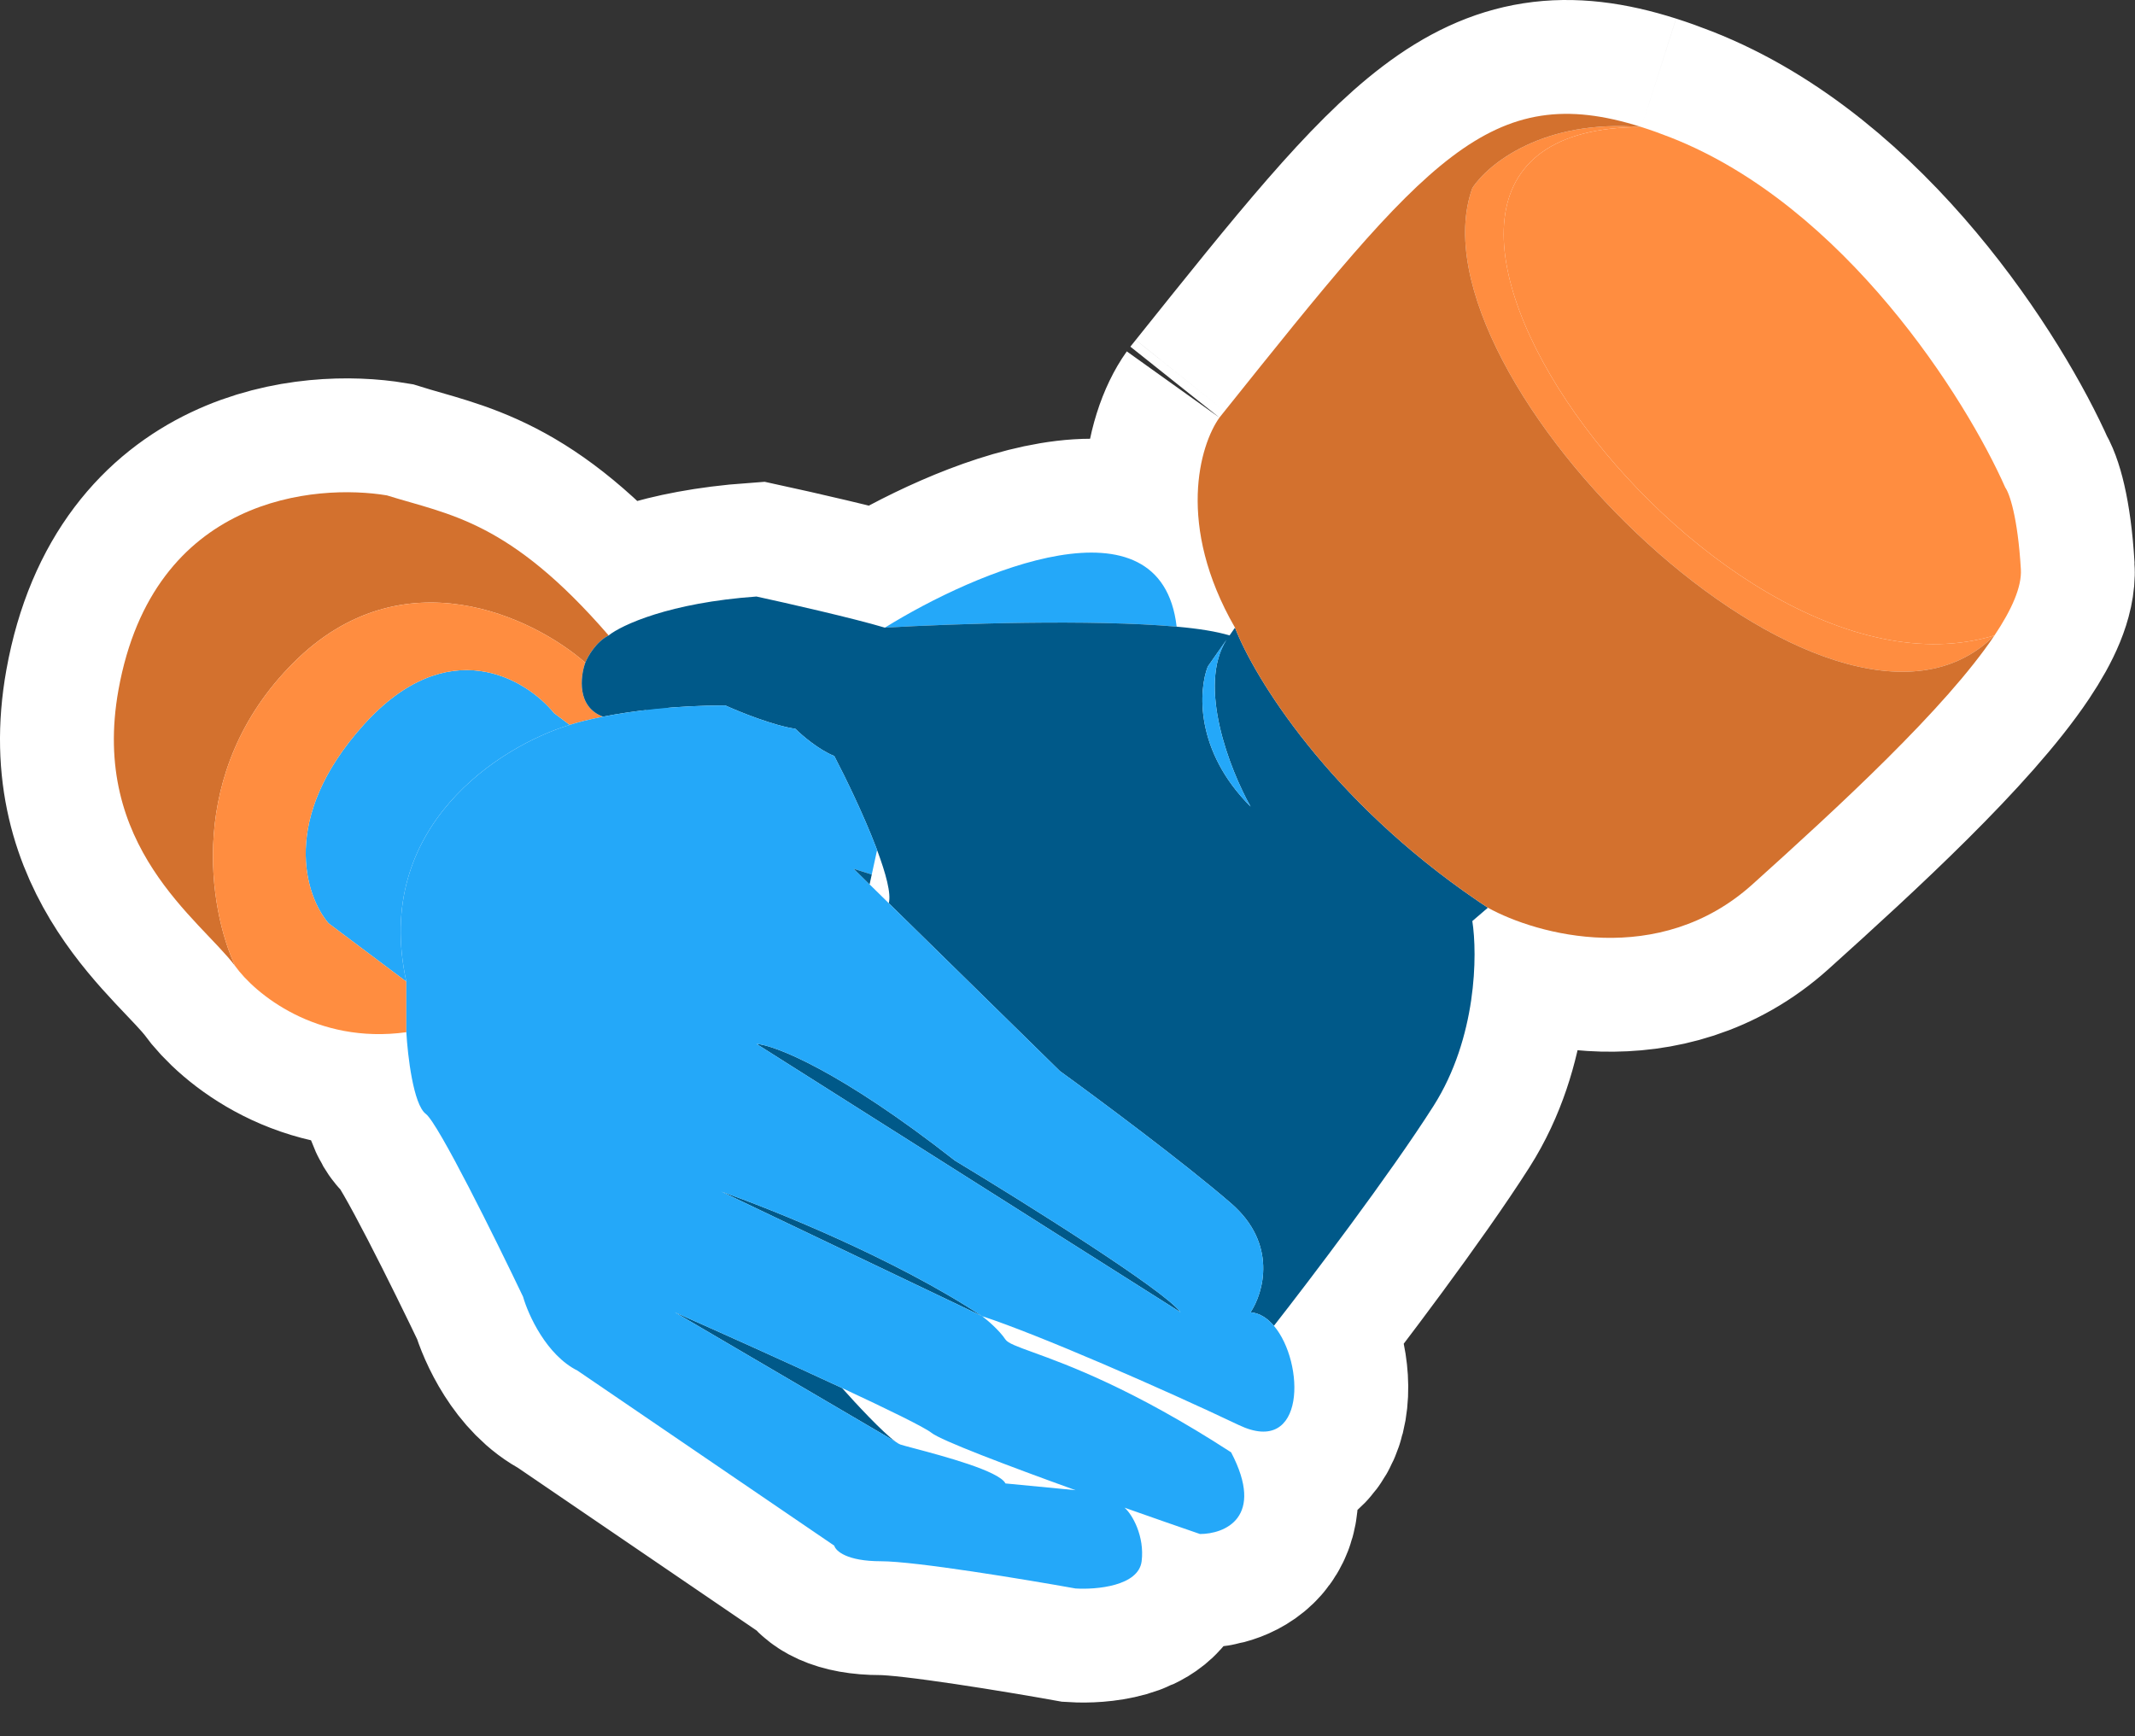<svg xmlns="http://www.w3.org/2000/svg" width="150" height="122" viewBox="0 0 150 122" fill="none"><rect x="0" y="0" width="150" height="122" fill="#333333" stroke="none"/><path d="M62.169 44.102C67.136 43.814 76.711 43.503 82.668 44.032C81.575 34.574 68.546 40.138 62.169 44.102Z" fill="#24A8F9"></path><path d="M23.083 64.875L28.549 68.975C26.144 58.041 35.2 52.393 40.029 50.935L38.936 50.115C36.931 47.655 31.447 44.375 25.543 50.935C19.639 57.495 21.443 62.961 23.083 64.875Z" fill="#24A8F9"></path><path d="M8.323 48.475C6.337 59.507 14.063 64.601 16.523 67.881C14.7 63.964 12.969 54.215 20.623 46.562C28.276 38.908 37.478 43.373 41.122 46.562C41.305 46.106 41.888 45.085 42.762 44.648C35.765 36.558 31.556 36.175 27.183 34.808C22.263 33.988 10.783 34.808 8.323 48.475Z" fill="#D3712E"></path><path d="M16.523 67.881C17.889 69.794 22.208 73.403 28.549 72.528V68.975L23.083 64.875C21.443 62.961 19.639 57.495 25.543 50.935C31.447 44.375 36.931 47.655 38.936 50.115L40.029 50.935C40.501 50.778 41.298 50.566 42.365 50.356C40.517 49.675 40.767 47.543 41.122 46.562C37.478 43.373 28.276 38.908 20.623 46.562C12.969 54.215 14.7 63.964 16.523 67.881Z" fill="#FF8D40"></path><path d="M50.689 83.734C54.242 84.967 62.879 88.441 69.002 92.481L50.689 83.734Z" fill="#005989"></path><path d="M103.442 13.215C98.676 26.505 128.806 56.019 140.128 44.648C119.994 50.773 90.04 8.929 115.331 8.929C108.422 8.343 104.526 11.542 103.442 13.215Z" fill="#FF8D40"></path><path fill-rule="evenodd" clip-rule="evenodd" d="M87.862 92.208C88.773 90.841 89.775 87.397 86.495 84.554C83.215 81.712 77.111 77.174 74.469 75.261L62.442 63.462C62.625 62.805 62.239 61.375 61.622 59.729C61.595 59.655 61.567 59.581 61.538 59.507C60.682 57.272 59.435 54.693 58.615 53.121C57.522 52.684 56.338 51.664 55.882 51.208C54.352 50.989 51.965 50.024 50.962 49.568C47.383 49.568 44.389 49.959 42.365 50.356C40.517 49.675 40.767 47.543 41.122 46.562C41.305 46.106 41.888 45.085 42.762 44.648C43.673 43.919 47.026 42.352 53.149 41.915C55.244 42.37 59.982 43.446 62.169 44.102C67.136 43.814 76.711 43.503 82.668 44.032C84.251 44.173 85.468 44.373 86.386 44.648L86.768 44.102C88.105 47.576 93.362 56.174 103.818 63.3C104.054 63.462 104.293 63.622 104.535 63.781L103.442 64.719C103.806 67.048 103.77 72.91 100.708 77.721C97.647 82.532 91.962 90.017 89.502 93.158C89.04 92.614 88.484 92.255 87.862 92.208ZM84.855 46.835L86.17 44.956C84.106 48.198 86.405 54.069 87.862 56.675C83.926 52.739 84.217 48.475 84.855 46.835Z" fill="#005989"></path><path d="M84.855 46.835C84.217 48.475 83.926 52.739 87.862 56.675C86.405 54.069 84.106 48.198 86.17 44.956L84.855 46.835Z" fill="#24A8F9"></path><path d="M67.089 81.548C58.998 75.207 54.424 73.439 53.149 73.348L82.942 92.208C81.849 90.677 71.918 84.463 67.089 81.548Z" fill="#005989"></path><path d="M59.162 97.53C55.265 95.714 50.459 93.558 47.409 92.208L62.909 101.294C61.992 100.623 60.107 98.596 59.162 97.53Z" fill="#005989"></path><path fill-rule="evenodd" clip-rule="evenodd" d="M40.029 50.935C35.2 52.393 26.144 58.041 28.549 68.975V72.528C28.64 74.168 29.041 77.612 29.916 78.268C30.791 78.924 34.836 87.106 36.749 91.114C37.114 92.39 38.389 95.214 40.576 96.308L58.615 108.607C58.707 108.972 59.49 109.701 61.895 109.701C64.301 109.701 72.009 110.976 75.562 111.614C77.02 111.705 79.99 111.45 80.209 109.701C80.427 107.951 79.55 106.391 79.003 105.936C80.978 106.635 82.838 107.282 84.308 107.787C86.04 107.787 88.9 106.639 86.495 102.047C79.587 97.567 74.975 95.891 72.57 95.018C71.455 94.613 70.815 94.381 70.642 94.121C70.205 93.465 69.366 92.754 69.002 92.481C72.92 93.757 81.726 97.603 87.042 100.134C91.776 102.389 91.676 95.718 89.502 93.158C89.04 92.614 88.484 92.255 87.862 92.208C88.773 90.841 89.775 87.397 86.495 84.554C83.215 81.712 77.111 77.174 74.469 75.261L62.442 63.462L61.096 62.141L59.982 61.048L61.247 61.449L61.622 59.729C61.595 59.655 61.567 59.581 61.538 59.507C60.682 57.272 59.435 54.693 58.615 53.121C57.522 52.684 56.338 51.664 55.882 51.208C54.352 50.989 51.965 50.024 50.962 49.568C47.383 49.568 44.389 49.959 42.365 50.356C41.298 50.566 40.501 50.778 40.029 50.935ZM50.689 83.734L69.002 92.481C62.879 88.441 54.242 84.967 50.689 83.734ZM75.562 104.707L70.642 104.234C70.202 103.354 66.219 102.297 64.255 101.775C63.779 101.649 63.422 101.554 63.262 101.501C63.173 101.471 63.053 101.399 62.909 101.294L47.409 92.208C50.459 93.558 55.265 95.714 59.162 97.53C62.366 99.023 64.955 100.286 65.449 100.681C66.109 101.209 70.725 102.961 75.562 104.707ZM53.149 73.348C54.424 73.439 58.998 75.207 67.089 81.548C71.918 84.463 81.849 90.677 82.942 92.208L53.149 73.348Z" fill="#24A8F9"></path><path d="M59.982 61.048L61.096 62.141L61.247 61.449L59.982 61.048Z" fill="#005989"></path><path fill-rule="evenodd" clip-rule="evenodd" d="M85.675 29.342C84.308 31.255 82.614 36.886 86.768 44.102C88.105 47.576 93.362 56.174 103.818 63.3C104.054 63.462 104.293 63.622 104.535 63.781C107.997 65.695 116.561 68.045 123.121 62.141C129.166 56.701 136.697 49.775 140.128 44.648C128.806 56.019 98.676 26.505 103.442 13.215C104.526 11.542 108.422 8.343 115.331 8.929C104.709 5.547 100.173 11.218 86.042 28.883L85.675 29.342Z" fill="#D3712E"></path><path d="M141.981 40.002C141.762 36.284 141.161 34.626 140.888 34.262C138.154 28.066 129.627 14.473 117.381 9.662C116.672 9.383 115.99 9.139 115.331 8.929C90.04 8.929 119.994 50.773 140.128 44.648C141.351 42.821 142.053 41.223 141.981 40.002Z" fill="#FF8D40"></path><path d="M16.523 67.881C14.063 64.601 6.337 59.507 8.323 48.475C10.783 34.808 22.263 33.988 27.183 34.808C31.556 36.175 35.765 36.558 42.762 44.648M16.523 67.881C17.889 69.794 22.208 73.403 28.549 72.528M16.523 67.881C14.7 63.964 12.969 54.215 20.623 46.562C28.276 38.908 37.478 43.373 41.122 46.562M42.762 44.648C41.888 45.085 41.305 46.106 41.122 46.562M42.762 44.648C43.673 43.919 47.026 42.352 53.149 41.915C55.244 42.37 59.982 43.446 62.169 44.102M28.549 72.528V68.975M28.549 72.528C28.64 74.168 29.041 77.612 29.916 78.268C30.791 78.924 34.836 87.106 36.749 91.114C37.114 92.39 38.389 95.214 40.576 96.308L58.615 108.607C58.707 108.972 59.49 109.701 61.895 109.701C64.301 109.701 72.009 110.976 75.562 111.614C77.02 111.705 79.99 111.45 80.209 109.701C80.427 107.951 79.55 106.391 79.003 105.936M28.549 68.975L23.083 64.875C21.443 62.961 19.639 57.495 25.543 50.935C31.447 44.375 36.931 47.655 38.936 50.115L40.029 50.935M28.549 68.975C26.144 58.041 35.2 52.393 40.029 50.935M40.029 50.935C40.501 50.778 41.298 50.566 42.365 50.356M41.122 46.562C40.767 47.543 40.517 49.675 42.365 50.356M79.003 105.936C77.877 105.537 76.713 105.122 75.562 104.707M79.003 105.936C80.978 106.635 82.838 107.282 84.308 107.787M84.308 107.787C86.04 107.787 88.9 106.639 86.495 102.047C79.587 97.567 74.975 95.891 72.57 95.018C71.455 94.613 70.815 94.381 70.642 94.121C70.205 93.465 69.366 92.754 69.002 92.481M84.308 107.787C81.999 106.994 78.733 105.851 75.562 104.707M59.162 97.53C55.265 95.714 50.459 93.558 47.409 92.208L62.909 101.294M59.162 97.53C62.366 99.023 64.955 100.286 65.449 100.681C66.109 101.209 70.725 102.961 75.562 104.707M59.162 97.53C60.107 98.596 61.992 100.623 62.909 101.294M63.262 101.501C63.422 101.554 63.779 101.649 64.255 101.775C66.219 102.297 70.202 103.354 70.642 104.234L75.562 104.707M63.262 101.501C63.173 101.471 63.053 101.399 62.909 101.294M63.262 101.501L62.909 101.294M69.002 92.481C62.879 88.441 54.242 84.967 50.689 83.734L69.002 92.481ZM69.002 92.481C72.92 93.757 81.726 97.603 87.042 100.134C91.776 102.389 91.676 95.718 89.502 93.158M87.862 92.208C87.042 93.301 84.308 94.121 82.942 92.208M87.862 92.208C88.773 90.841 89.775 87.397 86.495 84.554C83.215 81.712 77.111 77.174 74.469 75.261L62.442 63.462M87.862 92.208C88.484 92.255 89.04 92.614 89.502 93.158M82.942 92.208C81.849 90.677 71.918 84.463 67.089 81.548C58.998 75.207 54.424 73.439 53.149 73.348L82.942 92.208ZM61.096 62.141L59.982 61.048L61.247 61.449M61.096 62.141L62.442 63.462M61.096 62.141L61.247 61.449M61.622 59.729C61.595 59.655 61.567 59.581 61.538 59.507M61.622 59.729C62.239 61.375 62.625 62.805 62.442 63.462M61.622 59.729L61.247 61.449M62.442 63.462C62.633 62.776 62.204 61.245 61.538 59.507M42.365 50.356C44.389 49.959 47.383 49.568 50.962 49.568C51.965 50.024 54.352 50.989 55.882 51.208C56.338 51.664 57.522 52.684 58.615 53.121C59.435 54.693 60.682 57.272 61.538 59.507M62.169 44.102C67.136 43.814 76.711 43.503 82.668 44.032M62.169 44.102C68.546 40.138 81.575 34.574 82.668 44.032M86.386 44.648C85.468 44.373 84.251 44.173 82.668 44.032M86.386 44.648L86.768 44.102M86.386 44.648C86.309 44.748 86.237 44.851 86.17 44.956M86.768 44.102C82.614 36.886 84.308 31.255 85.675 29.342M86.768 44.102C88.105 47.576 93.362 56.174 103.818 63.3M86.768 44.102L86.17 44.956M104.535 63.781L103.442 64.719M104.535 63.781C107.997 65.695 116.561 68.045 123.121 62.141C129.166 56.701 136.697 49.775 140.128 44.648M104.535 63.781C104.293 63.622 104.054 63.462 103.818 63.3M103.442 64.719L100.708 67.061L103.818 63.3M103.442 64.719C103.806 67.048 103.77 72.91 100.708 77.721C97.647 82.532 91.962 90.017 89.502 93.158M85.675 29.342L86.042 28.883M85.675 29.342C85.798 29.188 85.921 29.035 86.042 28.883M140.128 44.648C141.351 42.821 142.053 41.223 141.981 40.002C141.762 36.284 141.161 34.626 140.888 34.262C138.154 28.066 129.627 14.473 117.381 9.662C116.672 9.383 115.99 9.139 115.331 8.929M140.128 44.648C128.806 56.019 98.676 26.505 103.442 13.215C104.526 11.542 108.422 8.343 115.331 8.929M140.128 44.648C119.994 50.773 90.04 8.929 115.331 8.929M86.042 28.883C100.173 11.218 104.709 5.547 115.331 8.929M86.17 44.956L84.855 46.835C84.217 48.475 83.926 52.739 87.862 56.675C86.405 54.069 84.106 48.198 86.17 44.956Z" stroke="white" stroke-width="16"></path><path d="M62.169 44.102C67.136 43.814 76.711 43.503 82.668 44.032C81.575 34.574 68.546 40.138 62.169 44.102Z" fill="#24A8F9"></path><path d="M23.083 64.875L28.549 68.975C26.144 58.041 35.2 52.393 40.029 50.935L38.936 50.115C36.931 47.655 31.447 44.375 25.543 50.935C19.639 57.495 21.443 62.961 23.083 64.875Z" fill="#24A8F9"></path><path d="M8.323 48.475C6.337 59.507 14.063 64.601 16.523 67.881C14.7 63.964 12.969 54.215 20.623 46.562C28.276 38.908 37.478 43.373 41.122 46.562C41.305 46.106 41.888 45.085 42.762 44.648C35.765 36.558 31.556 36.175 27.183 34.808C22.263 33.988 10.783 34.808 8.323 48.475Z" fill="#D3712E"></path><path d="M16.523 67.881C17.889 69.794 22.208 73.403 28.549 72.528V68.975L23.083 64.875C21.443 62.961 19.639 57.495 25.543 50.935C31.447 44.375 36.931 47.655 38.936 50.115L40.029 50.935C40.501 50.778 41.298 50.566 42.365 50.356C40.517 49.675 40.767 47.543 41.122 46.562C37.478 43.373 28.276 38.908 20.623 46.562C12.969 54.215 14.7 63.964 16.523 67.881Z" fill="#FF8D40"></path><path d="M50.689 83.734C54.242 84.967 62.879 88.441 69.002 92.481L50.689 83.734Z" fill="#005989"></path><path d="M103.442 13.215C98.676 26.505 128.806 56.019 140.128 44.648C119.994 50.773 90.04 8.929 115.331 8.929C108.422 8.343 104.526 11.542 103.442 13.215Z" fill="#FF8D40"></path><path fill-rule="evenodd" clip-rule="evenodd" d="M87.862 92.208C88.773 90.841 89.775 87.397 86.495 84.554C83.215 81.712 77.111 77.174 74.469 75.261L62.442 63.462C62.625 62.805 62.239 61.375 61.622 59.729C61.595 59.655 61.567 59.581 61.538 59.507C60.682 57.272 59.435 54.693 58.615 53.121C57.522 52.684 56.338 51.664 55.882 51.208C54.352 50.989 51.965 50.024 50.962 49.568C47.383 49.568 44.389 49.959 42.365 50.356C40.517 49.675 40.767 47.543 41.122 46.562C41.305 46.106 41.888 45.085 42.762 44.648C43.673 43.919 47.026 42.352 53.149 41.915C55.244 42.37 59.982 43.446 62.169 44.102C67.136 43.814 76.711 43.503 82.668 44.032C84.251 44.173 85.468 44.373 86.386 44.648L86.768 44.102C88.105 47.576 93.362 56.174 103.818 63.3C104.054 63.462 104.293 63.622 104.535 63.781L103.442 64.719C103.806 67.048 103.77 72.91 100.708 77.721C97.647 82.532 91.962 90.017 89.502 93.158C89.04 92.614 88.484 92.255 87.862 92.208ZM84.855 46.835L86.17 44.956C84.106 48.198 86.405 54.069 87.862 56.675C83.926 52.739 84.217 48.475 84.855 46.835Z" fill="#005989"></path><path d="M84.855 46.835C84.217 48.475 83.926 52.739 87.862 56.675C86.405 54.069 84.106 48.198 86.17 44.956L84.855 46.835Z" fill="#24A8F9"></path><path d="M67.089 81.548C58.998 75.207 54.424 73.439 53.149 73.348L82.942 92.208C81.849 90.677 71.918 84.463 67.089 81.548Z" fill="#005989"></path><path d="M59.162 97.53C55.265 95.714 50.459 93.558 47.409 92.208L62.909 101.294C61.992 100.623 60.107 98.596 59.162 97.53Z" fill="#005989"></path><path fill-rule="evenodd" clip-rule="evenodd" d="M40.029 50.935C35.2 52.393 26.144 58.041 28.549 68.975V72.528C28.64 74.168 29.041 77.612 29.916 78.268C30.791 78.924 34.836 87.106 36.749 91.114C37.114 92.39 38.389 95.214 40.576 96.308L58.615 108.607C58.707 108.972 59.49 109.701 61.895 109.701C64.301 109.701 72.009 110.976 75.562 111.614C77.02 111.705 79.99 111.45 80.209 109.701C80.427 107.951 79.55 106.391 79.003 105.936C80.978 106.635 82.838 107.282 84.308 107.787C86.04 107.787 88.9 106.639 86.495 102.047C79.587 97.567 74.975 95.891 72.57 95.018C71.455 94.613 70.815 94.381 70.642 94.121C70.205 93.465 69.366 92.754 69.002 92.481C72.92 93.757 81.726 97.603 87.042 100.134C91.776 102.389 91.676 95.718 89.502 93.158C89.04 92.614 88.484 92.255 87.862 92.208C88.773 90.841 89.775 87.397 86.495 84.554C83.215 81.712 77.111 77.174 74.469 75.261L62.442 63.462L61.096 62.141L59.982 61.048L61.247 61.449L61.622 59.729C61.595 59.655 61.567 59.581 61.538 59.507C60.682 57.272 59.435 54.693 58.615 53.121C57.522 52.684 56.338 51.664 55.882 51.208C54.352 50.989 51.965 50.024 50.962 49.568C47.383 49.568 44.389 49.959 42.365 50.356C41.298 50.566 40.501 50.778 40.029 50.935ZM50.689 83.734L69.002 92.481C62.879 88.441 54.242 84.967 50.689 83.734ZM75.562 104.707L70.642 104.234C70.202 103.354 66.219 102.297 64.255 101.775C63.779 101.649 63.422 101.554 63.262 101.501C63.173 101.471 63.053 101.399 62.909 101.294L47.409 92.208C50.459 93.558 55.265 95.714 59.162 97.53C62.366 99.023 64.955 100.286 65.449 100.681C66.109 101.209 70.725 102.961 75.562 104.707ZM53.149 73.348C54.424 73.439 58.998 75.207 67.089 81.548C71.918 84.463 81.849 90.677 82.942 92.208L53.149 73.348Z" fill="#24A8F9"></path><path d="M59.982 61.048L61.096 62.141L61.247 61.449L59.982 61.048Z" fill="#005989"></path><path fill-rule="evenodd" clip-rule="evenodd" d="M85.675 29.342C84.308 31.255 82.614 36.886 86.768 44.102C88.105 47.576 93.362 56.174 103.818 63.3C104.054 63.462 104.293 63.622 104.535 63.781C107.997 65.695 116.561 68.045 123.121 62.141C129.166 56.701 136.697 49.775 140.128 44.648C128.806 56.019 98.676 26.505 103.442 13.215C104.526 11.542 108.422 8.343 115.331 8.929C104.709 5.547 100.173 11.218 86.042 28.883L85.675 29.342Z" fill="#D3712E"></path><path d="M141.981 40.002C141.762 36.284 141.161 34.626 140.888 34.262C138.154 28.066 129.627 14.473 117.381 9.662C116.672 9.383 115.99 9.139 115.331 8.929C90.04 8.929 119.994 50.773 140.128 44.648C141.351 42.821 142.053 41.223 141.981 40.002Z" fill="#FF8D40"></path></svg>